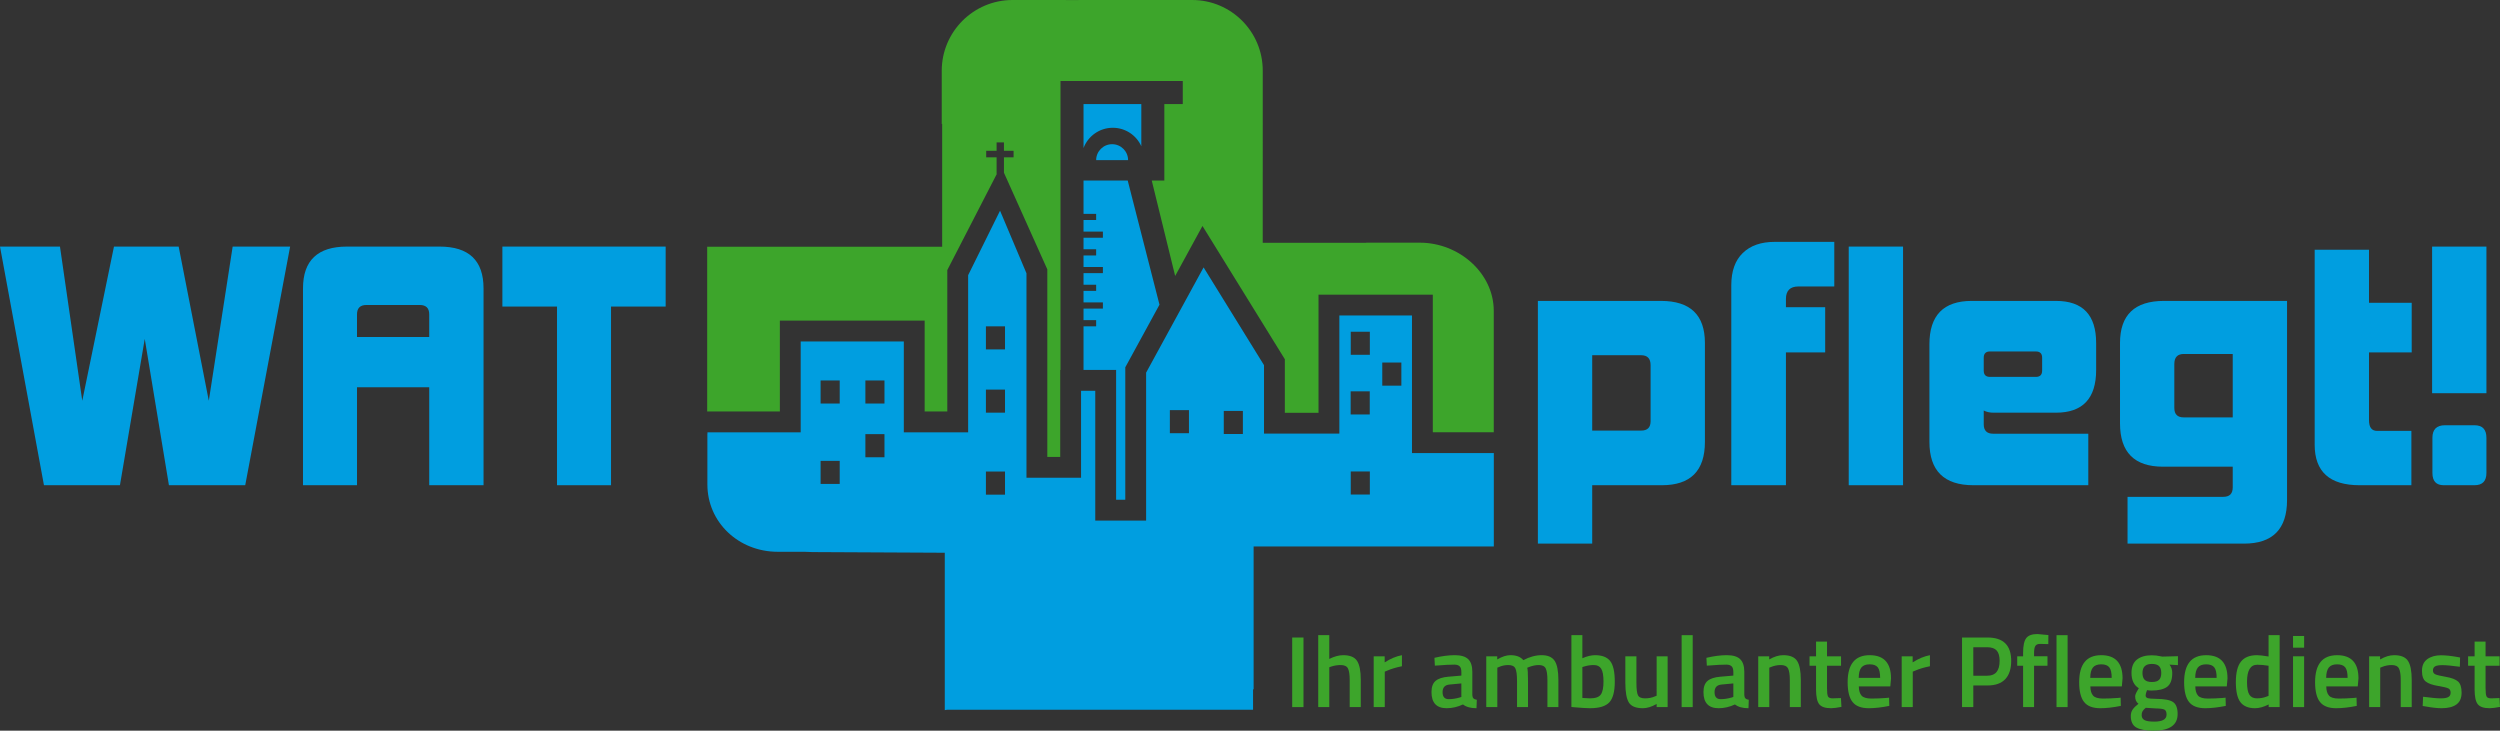 <?xml version="1.0" encoding="utf-8"?>
<!-- Generator: Adobe Illustrator 16.0.4, SVG Export Plug-In . SVG Version: 6.00 Build 0)  -->
<!DOCTYPE svg PUBLIC "-//W3C//DTD SVG 1.1//EN" "http://www.w3.org/Graphics/SVG/1.1/DTD/svg11.dtd">
<svg version="1.1" id="Ebene_1" xmlns="http://www.w3.org/2000/svg" xmlns:xlink="http://www.w3.org/1999/xlink" x="0px" y="0px"
	 width="2807.792px" height="820.632px" viewBox="0 0 2807.792 820.632" enable-background="new 0 0 2807.792 820.632"
	 xml:space="preserve">
<rect x="0" y="0" width="2807.792" height="820.632" fill="#333333" stroke="none"/>
<g>
	<path fill="#009EE0" d="M189.724,544.957L162.57,380.623l-27.859,164.334H49.371L0,276.945h67.355l25.038,173.149l35.617-173.149
		h72.646l33.854,173.149l26.801-173.149h64.535l-50.429,268.012H189.724z"/>
	<path fill="#009EE0" d="M482.069,544.957V434.931h-81.109v110.026h-60.655V323.848c0-31.265,16.453-46.902,49.371-46.902h104.03
		c32.912,0,49.371,15.638,49.371,46.902v221.109H482.069z M482.069,353.117c0-7.053-3.527-10.58-10.58-10.58h-59.95
		c-7.053,0-10.58,3.527-10.58,10.58v25.391h81.109V353.117z"/>
	<path fill="#009EE0" d="M625.592,544.957V344.301h-61.361v-67.355h183.376v67.355h-61.36v200.656H625.592z"/>
	<path fill="#009EE0" d="M1788.225,544.957v65.593h-61.008V337.953h138.237c32.911,0,49.37,15.753,49.37,47.255v111.084
		c0,32.443-16.105,48.665-48.312,48.665H1788.225z M1853.817,410.246c0-7.521-3.526-11.285-10.579-11.285h-55.013v84.636h55.013
		c7.053,0,10.579-3.526,10.579-10.58V410.246z"/>
	<path fill="#009EE0" d="M1944.446,544.957V320.32c0-15.747,4.287-27.798,12.872-36.146c8.579-8.343,20.509-12.52,35.794-12.52
		h67.002v50.076h-40.201c-9.406,0-14.105,4.705-14.105,14.105v9.169h44.08v50.781h-44.08v149.17H1944.446z"/>
	<path fill="#009EE0" d="M2076.334,544.957V276.945h61.008v268.012H2076.334z"/>
	<path fill="#009EE0" d="M2216.331,544.957c-32.918,0-49.371-16.222-49.371-48.665V386.618c0-32.443,15.869-48.665,47.607-48.665
		h94.51c30.09,0,45.139,15.753,45.139,47.255v30.327c0,31.976-15.049,47.96-45.139,47.96h-70.178c-4.231,0-7.879-0.82-10.932-2.468
		v15.517c0,7.053,3.526,10.579,10.58,10.579h106.852v57.834H2216.331z M2293.559,401.782c0-4.7-2.352-7.053-7.053-7.053h-51.486
		c-4.705,0-7.053,2.353-7.053,7.053v14.459c0,4.705,2.348,7.053,7.053,7.053h51.486c4.701,0,7.053-2.348,7.053-7.053V401.782z"/>
	<path fill="#009EE0" d="M2389.478,610.55v-52.545h107.558c7.053,0,10.579-3.526,10.579-10.579V524.15h-78.288
		c-32.211,0-48.312-16.222-48.312-48.665v-90.277c0-31.502,16.453-47.255,49.371-47.255h138.238v223.578
		c0,32.675-16.107,49.019-48.313,49.019H2389.478z M2507.615,397.551h-55.013c-7.053,0-10.58,3.763-10.58,11.284v49.371
		c0,7.053,3.527,10.579,10.58,10.579h55.013V397.551z"/>
	<path fill="#009EE0" d="M2650.083,544.957c-33.622,0-50.429-15.164-50.429-45.491V280.472h61.008v59.598h47.961v55.718h-47.961
		v76.172c0,7.995,3.053,11.99,9.17,11.99h38.438v61.008H2650.083z"/>
	<path fill="#009EE0" d="M2731.543,441.632V276.945h61.008v164.687H2731.543z M2744.59,544.957c-8.463,0-12.695-4.584-12.695-13.753
		v-39.497c0-9.4,4.701-14.105,14.106-14.105h33.149c8.932,0,13.4,4.705,13.4,14.105v39.497c0,9.169-4.469,13.753-13.4,13.753
		H2744.59z"/>
</g>
<g>
	<path fill="#3DA52B" d="M1451.292,794.152v-78.149h12.679v78.149H1451.292z"/>
	<path fill="#3DA52B" d="M1492.942,794.152h-12.425v-80.791h12.425v26.702c5.634-2.822,10.846-4.223,15.637-4.223
		c7.6,0,12.801,2.154,15.578,6.453c2.77,4.3,4.156,11.387,4.156,21.281v30.577h-12.435v-30.243c0-6.16-0.646-10.535-1.938-13.121
		c-1.3-2.578-4.028-3.874-8.216-3.874c-3.654,0-7.303,0.606-10.954,1.819l-1.829,0.696V794.152z"/>
	<path fill="#3DA52B" d="M1542.81,794.152v-57.05h12.331v6.836c6.459-4.182,12.926-6.871,19.393-8.098v12.432
		c-6.543,1.304-12.136,2.976-16.777,5.032l-2.504,1.023v39.824H1542.81z"/>
	<path fill="#3DA52B" d="M1653.603,754.669v26.02c0.076,1.673,0.509,2.906,1.317,3.715c0.797,0.787,2.03,1.296,3.713,1.54
		l-0.348,9.463c-6.543,0-11.599-1.401-15.178-4.223c-6.086,2.821-12.211,4.223-18.375,4.223c-11.327,0-16.995-6.042-16.995-18.131
		c0-5.784,1.539-9.973,4.616-12.564c3.083-2.585,7.818-4.14,14.208-4.676l14.718-1.254v-4.112c0-3.037-0.662-5.17-1.997-6.396
		c-1.323-1.205-3.288-1.819-5.871-1.819c-4.878,0-10.954,0.308-18.257,0.921l-3.65,0.223l-0.461-8.787
		c8.293-1.973,15.916-2.969,22.885-2.969c6.953,0,11.975,1.506,15.062,4.509C1652.066,743.367,1653.603,748.133,1653.603,754.669z
		 M1628.04,768.815c-5.25,0.467-7.867,3.31-7.867,8.57c0,5.248,2.317,7.867,6.958,7.867c3.798,0,7.835-0.605,12.101-1.825
		l2.049-0.684v-15.176L1628.04,768.815z"/>
	<path fill="#3DA52B" d="M1681.674,794.152h-12.435v-57.05h12.323v3.532c5.396-3.19,10.334-4.794,14.839-4.794
		c6.62,0,11.438,1.875,14.487,5.596c6.926-3.721,13.801-5.596,20.65-5.596c6.842,0,11.679,2.119,14.501,6.335
		c2.794,4.223,4.212,11.352,4.212,21.399v30.577h-12.319v-30.243c0-6.16-0.631-10.535-1.889-13.121
		c-1.247-2.578-3.856-3.874-7.818-3.874c-3.415,0-7.104,0.767-11.065,2.278l-1.938,0.802c0.613,1.525,0.908,6.389,0.908,14.604
		v29.554h-12.329v-29.323c0-6.773-0.603-11.455-1.819-14.041c-1.215-2.578-3.874-3.874-7.979-3.874
		c-3.808,0-7.352,0.767-10.615,2.278l-1.715,0.69V794.152z"/>
	<path fill="#3DA52B" d="M1791.453,735.841c7.829,0,13.487,2.188,16.937,6.572c3.46,4.368,5.194,12.11,5.194,23.21
		c0,11.107-2.048,18.85-6.163,23.227c-4.104,4.382-11.334,6.557-21.679,6.557c-3.577,0-9.235-0.342-16.995-1.024l-3.885-0.342
		v-80.679h12.323v25.909C1782.436,736.99,1787.178,735.841,1791.453,735.841z M1785.742,784.341c6.077,0,10.14-1.429,12.153-4.279
		c2.014-2.857,3.024-7.699,3.024-14.549s-0.848-11.652-2.564-14.432c-1.718-2.787-4.513-4.167-8.39-4.167
		c-3.662,0-7.3,0.571-10.961,1.707l-1.819,0.571v34.688C1781.366,784.188,1784.223,784.341,1785.742,784.341z"/>
	<path fill="#3DA52B" d="M1860.595,737.103h12.331v57.05h-12.331v-3.541c-5.558,3.199-10.699,4.795-15.407,4.795
		c-7.835,0-13.079-2.104-15.737-6.327c-2.669-4.224-4.003-11.623-4.003-22.194v-29.782h12.441v29.894
		c0,6.843,0.568,11.449,1.714,13.812c1.14,2.349,3.802,3.533,7.982,3.533c4.111,0,7.867-0.76,11.292-2.286l1.718-0.689V737.103z"/>
	<path fill="#3DA52B" d="M1888.667,794.152v-80.791h12.438v80.791H1888.667z"/>
	<path fill="#3DA52B" d="M1959.064,754.669v26.02c0.077,1.673,0.52,2.906,1.317,3.715c0.801,0.787,2.031,1.296,3.707,1.54
		l-0.342,9.463c-6.533,0-11.598-1.401-15.17-4.223c-6.09,2.821-12.219,4.223-18.371,4.223c-11.338,0-17.014-6.042-17.014-18.131
		c0-5.784,1.547-9.973,4.623-12.564c3.084-2.585,7.826-4.14,14.216-4.676l14.714-1.254v-4.112c0-3.037-0.673-5.17-2-6.396
		c-1.335-1.205-3.289-1.819-5.864-1.819c-4.878,0-10.961,0.308-18.26,0.921l-3.655,0.223l-0.46-8.787
		c8.296-1.973,15.919-2.969,22.876-2.969c6.963,0,11.986,1.506,15.06,4.509C1957.528,743.367,1959.064,748.133,1959.064,754.669z
		 M1933.511,768.815c-5.25,0.467-7.87,3.31-7.87,8.57c0,5.248,2.313,7.867,6.951,7.867c3.808,0,7.846-0.605,12.104-1.825
		l2.049-0.684v-15.176L1933.511,768.815z"/>
	<path fill="#3DA52B" d="M1987.136,794.152h-12.435v-57.05h12.323v3.532c5.557-3.19,10.794-4.794,15.748-4.794
		c7.606,0,12.798,2.154,15.577,6.453c2.771,4.3,4.164,11.387,4.164,21.281v30.577h-12.323v-30.243c0-6.16-0.662-10.535-1.997-13.121
		c-1.334-2.578-4.062-3.874-8.159-3.874c-3.882,0-7.613,0.767-11.181,2.278l-1.718,0.69V794.152z"/>
	<path fill="#3DA52B" d="M2067.69,747.715h-15.738v25.107c0,4.634,0.342,7.714,1.021,9.232c0.697,1.526,2.439,2.286,5.251,2.286
		l9.365-0.335l0.561,9.923c-5.097,0.982-8.975,1.478-11.633,1.478c-6.477,0-10.902-1.478-13.299-4.453
		c-2.391-2.961-3.59-8.557-3.59-16.765v-26.474h-7.306v-10.612h7.306v-16.55h12.324v16.55h15.738V747.715z"/>
	<path fill="#3DA52B" d="M2118.467,783.881l3.205-0.335l0.23,9.247c-8.679,1.742-16.368,2.613-23.065,2.613
		c-8.438,0-14.508-2.32-18.188-6.961c-3.696-4.641-5.532-12.056-5.532-22.243c0-20.235,8.244-30.361,24.755-30.361
		c15.972,0,23.957,8.725,23.957,26.132l-0.791,8.912h-35.378c0.076,4.704,1.104,8.174,3.076,10.376
		c1.982,2.194,5.669,3.303,11.083,3.303C2107.207,784.563,2112.767,784.341,2118.467,783.881z M2111.618,761.296
		c0-5.637-0.893-9.566-2.676-11.811c-1.784-2.244-4.812-3.365-9.069-3.365c-4.265,0-7.366,1.17-9.296,3.532
		c-1.947,2.362-2.958,6.237-3.034,11.644H2111.618z"/>
	<path fill="#3DA52B" d="M2135.822,794.152v-57.05h12.323v6.836c6.457-4.182,12.926-6.871,19.399-8.098v12.432
		c-6.55,1.304-12.142,2.976-16.775,5.032l-2.522,1.023v39.824H2135.822z"/>
	<path fill="#3DA52B" d="M2232.242,769.854h-15.985v24.299h-12.661v-78.149h28.646c17.721,0,26.577,8.731,26.577,26.229
		c0,8.981-2.227,15.824-6.672,20.542C2247.702,767.484,2241.057,769.854,2232.242,769.854z M2216.256,758.893h15.86
		c9.136,0,13.689-5.554,13.689-16.661c0-5.324-1.095-9.198-3.307-11.631c-2.209-2.432-5.665-3.657-10.383-3.657h-15.86V758.893z"/>
	<path fill="#3DA52B" d="M2284.5,747.715v46.438h-12.323v-46.438h-6.62v-10.612h6.62v-3.645c0-8.146,1.171-13.741,3.536-16.779
		c2.353-3.052,6.543-4.571,12.561-4.571l12.312,1.149l-0.111,10.153c-3.731-0.153-6.832-0.229-9.296-0.229
		c-2.473,0-4.208,0.737-5.201,2.229c-0.986,1.479-1.478,4.195-1.478,8.153v3.54h15.059v10.612H2284.5z"/>
	<path fill="#3DA52B" d="M2309.715,794.152v-80.791h12.432v80.791H2309.715z"/>
	<path fill="#3DA52B" d="M2378.517,783.881l3.194-0.335l0.23,9.247c-8.669,1.742-16.352,2.613-23.048,2.613
		c-8.449,0-14.509-2.32-18.204-6.961c-3.697-4.641-5.534-12.056-5.534-22.243c0-20.235,8.244-30.361,24.759-30.361
		c15.975,0,23.971,8.725,23.971,26.132l-0.805,8.912h-35.371c0.066,4.704,1.105,8.174,3.084,10.376
		c1.982,2.194,5.662,3.303,11.065,3.303C2367.256,784.563,2372.813,784.341,2378.517,783.881z M2371.674,761.296
		c0-5.637-0.899-9.566-2.693-11.811c-1.784-2.244-4.801-3.365-9.066-3.365c-4.25,0-7.352,1.17-9.299,3.532
		c-1.944,2.362-2.947,6.237-3.024,11.644H2371.674z"/>
	<path fill="#3DA52B" d="M2445.729,801.907c0,12.48-9.023,18.725-27.04,18.725c-8.679,0-15.11-1.191-19.292-3.534
		c-4.181-2.362-6.271-6.668-6.271-12.904c0-2.822,0.687-5.233,2.056-7.247c1.359-2.014,3.567-4.209,6.613-6.551
		c-2.502-1.68-3.767-4.452-3.767-8.341c0-1.519,1.028-3.992,3.084-7.414l1.021-1.7c-5.464-3.282-8.22-8.996-8.22-17.135
		c0-6.843,2.066-11.867,6.164-15.059c4.111-3.199,9.672-4.788,16.672-4.788c3.34,0,6.654,0.385,9.926,1.144l1.711,0.342
		l17.692-0.454v10.035l-9.478-0.572c2.049,2.67,3.088,5.784,3.088,9.353c0,7.463-1.896,12.619-5.662,15.477
		c-3.763,2.843-9.637,4.271-17.626,4.271c-1.979,0-3.645-0.152-5.021-0.459c-1.062,2.592-1.6,4.592-1.6,5.999
		c0,1.394,0.697,2.362,2.118,2.913c1.401,0.523,4.809,0.83,10.206,0.899c9.051,0.084,15.253,1.296,18.594,3.65
		C2444.053,790.919,2445.729,795.371,2445.729,801.907z M2405.328,803.058c0,2.669,1.073,4.564,3.194,5.699
		c2.136,1.15,5.787,1.708,10.954,1.708c9.212,0,13.818-2.613,13.818-7.868c0-2.954-0.822-4.842-2.453-5.65
		c-1.641-0.788-4.895-1.233-9.759-1.317l-11.181-0.683c-1.683,1.38-2.856,2.655-3.536,3.825
		C2405.675,799.964,2405.328,801.371,2405.328,803.058z M2408.752,763.513c1.676,1.644,4.369,2.46,8.1,2.46
		c3.729,0,6.408-0.816,8.056-2.46c1.631-1.624,2.446-4.21,2.446-7.707c0-3.484-0.84-6.048-2.506-7.693
		c-1.676-1.638-4.375-2.453-8.1-2.453c-7,0-10.502,3.381-10.502,10.146C2406.247,759.303,2407.08,761.889,2408.752,763.513z"/>
	<path fill="#3DA52B" d="M2496.396,783.881l3.188-0.335l0.229,9.247c-8.668,1.742-16.351,2.613-23.047,2.613
		c-8.449,0-14.515-2.32-18.205-6.961c-3.689-4.641-5.532-12.056-5.532-22.243c0-20.235,8.253-30.361,24.766-30.361
		c15.974,0,23.956,8.725,23.956,26.132l-0.791,8.912h-35.377c0.076,4.704,1.104,8.174,3.076,10.376
		c1.979,2.194,5.676,3.303,11.072,3.303C2485.135,784.563,2490.685,784.341,2496.396,783.881z M2489.545,761.296
		c0-5.637-0.898-9.566-2.686-11.811c-1.784-2.244-4.801-3.365-9.065-3.365c-4.269,0-7.362,1.17-9.307,3.532
		c-1.938,2.362-2.94,6.237-3.024,11.644H2489.545z"/>
	<path fill="#3DA52B" d="M2560.295,713.361v80.791h-12.332v-2.969c-5.556,2.821-10.65,4.223-15.287,4.223
		c-7.463,0-12.909-2.244-16.379-6.731c-3.456-4.487-5.182-12.021-5.182-22.585c0-10.57,1.91-18.263,5.76-23.05
		c3.843-4.802,9.825-7.199,17.968-7.199c2.745,0,7.076,0.503,13.01,1.491v-23.971H2560.295z M2545.905,782.285l1.948-0.795v-33.775
		c-4.571-0.767-8.787-1.136-12.672-1.136c-7.672,0-11.522,6.391-11.522,19.149c0,7.017,0.899,11.866,2.687,14.563
		c1.784,2.696,4.62,4.049,8.498,4.049C2538.735,784.341,2542.408,783.664,2545.905,782.285z"/>
	<path fill="#3DA52B" d="M2575.354,727.402v-13.121h12.441v13.121H2575.354z M2575.354,794.152v-57.05h12.441v57.05H2575.354z"/>
	<path fill="#3DA52B" d="M2643.468,783.881l3.202-0.335l0.229,9.247c-8.675,1.742-16.358,2.613-23.054,2.613
		c-8.439,0-14.508-2.32-18.194-6.961c-3.697-4.641-5.533-12.056-5.533-22.243c0-20.235,8.25-30.361,24.755-30.361
		c15.968,0,23.964,8.725,23.964,26.132l-0.798,8.912h-35.378c0.076,4.704,1.104,8.174,3.083,10.376
		c1.982,2.194,5.662,3.303,11.073,3.303C2632.213,784.563,2637.772,784.341,2643.468,783.881z M2636.625,761.296
		c0-5.637-0.892-9.566-2.676-11.811c-1.795-2.244-4.818-3.365-9.076-3.365s-7.358,1.17-9.3,3.532
		c-1.937,2.362-2.954,6.237-3.023,11.644H2636.625z"/>
	<path fill="#3DA52B" d="M2673.254,794.152h-12.436v-57.05h12.324v3.532c5.557-3.19,10.801-4.794,15.748-4.794
		c7.605,0,12.797,2.154,15.578,6.453c2.77,4.3,4.162,11.387,4.162,21.281v30.577h-12.322v-30.243c0-6.16-0.662-10.535-1.997-13.121
		c-1.335-2.578-4.062-3.874-8.159-3.874c-3.882,0-7.613,0.767-11.182,2.278l-1.717,0.69V794.152z"/>
	<path fill="#3DA52B" d="M2762.716,748.851c-8.976-1.22-15.483-1.825-19.515-1.825c-4.027,0-6.832,0.48-8.387,1.429
		c-1.563,0.962-2.337,2.46-2.337,4.516c0,2.049,0.86,3.484,2.567,4.334c1.718,0.829,5.734,1.798,12.094,2.905
		c6.354,1.102,10.859,2.837,13.519,5.185c2.661,2.362,3.995,6.55,3.995,12.557c0,6.021-1.919,10.418-5.762,13.233
		c-3.84,2.821-9.46,4.223-16.825,4.223c-4.641,0-10.498-0.641-17.585-1.938l-3.535-0.571l0.459-10.376
		c9.136,1.206,15.714,1.819,19.752,1.819c4.018,0,6.892-0.488,8.605-1.478c1.718-0.997,2.568-2.634,2.568-4.913
		c0-2.285-0.815-3.853-2.446-4.738c-1.641-0.871-5.561-1.818-11.763-2.857c-6.194-1.017-10.741-2.633-13.641-4.842
		c-2.888-2.209-4.326-6.237-4.326-12.098c0-5.854,1.999-10.229,5.992-13.12c3.992-2.886,9.101-4.336,15.348-4.336
		c4.871,0,10.836,0.607,17.905,1.833l3.547,0.677L2762.716,748.851z"/>
	<path fill="#3DA52B" d="M2807.331,747.715h-15.748v25.107c0,4.634,0.342,7.714,1.031,9.232c0.68,1.526,2.429,2.286,5.251,2.286
		l9.348-0.335l0.579,9.923c-5.102,0.982-8.982,1.478-11.645,1.478c-6.46,0-10.895-1.478-13.292-4.453
		c-2.394-2.961-3.593-8.557-3.593-16.765v-26.474h-7.303v-10.612h7.303v-16.55h12.32v16.55h15.748V747.715z"/>
</g>
<path fill="#FFFFFF" d="M1313.89,0"/>
<g>
	<path fill="#009EE0" d="M1231.106,179.882h35.868c0-9.905-8.029-17.934-17.934-17.934S1231.106,169.977,1231.106,179.882z"/>
	<path fill="#009EE0" d="M1585.817,508.871V354.333h-81.565v132.662h-84.627v-76.889l-67.851-109.797l-64.549,118.206v166.157
		h-57.114V438.89h-15.957v97.663h-61.297V306.955l-29.689-70.307l-35.841,72.423v176.47h-72.239V383.497H899.278v102.044H794.479
		c0.091,0.422,0.186,0.855,0.284,1.295l-0.283-0.271v57.562c0,42.299,34.859,75.592,79.095,75.592h30.007
		c2.853,0.17,5.735,0.286,8.663,0.32l148.844,0.755v176.762l2.502-0.414h343.734v-22.898l0.639-0.105V613.744h269.77V508.871
		H1585.817z M943.09,543.541h-21.452v-25.926h21.452V543.541z M943.094,453.202h-21.46v-25.919h21.46V453.202z M993.365,513.537
		h-21.445v-25.918h21.445V513.537z M993.365,453.201h-21.445v-25.918h21.445V453.201z M1128.736,555.538h-21.446v-25.919h21.446
		V555.538z M1128.736,463.481h-21.446v-25.918h21.446V463.481z M1128.736,392.398h-21.446v-25.919h21.446V392.398z
		 M1335.336,486.522h-21.446v-25.919h21.446V486.522z M1395.9,487.457h-21.453v-25.926h21.453V487.457z M1516.94,439.535h21.447
		v25.924h-21.447V439.535z M1538.495,555.416h-21.446V529.49h21.446V555.416z M1538.495,398.46h-21.446v-25.919h21.446V398.46z
		 M1573.898,433.127h-21.446v-25.925h21.446V433.127z"/>
	<polygon fill="#009EE0" points="1231.106,240.188 1231.106,247.109 1216.927,247.109 1216.927,260.083 1238.677,260.083 
		1238.677,267.004 1216.927,267.004 1216.927,279.979 1231.106,279.979 1231.106,286.898 1216.927,286.898 1216.927,299.873 
		1238.677,299.873 1238.677,306.794 1216.927,306.794 1216.927,319.769 1231.106,319.769 1231.106,326.689 1216.927,326.689 
		1216.927,339.664 1238.677,339.664 1238.677,346.584 1216.927,346.584 1216.927,359.559 1231.106,359.559 1231.106,366.479 
		1216.927,366.479 1216.927,415.489 1253.517,415.489 1253.517,561.266 1263.824,561.266 1263.824,412.541 1302.235,342.199 
		1266.555,202.766 1216.927,202.766 1216.927,240.188 	"/>
	<path fill="#009EE0" d="M1249.798,143.498c14.277,0,26.553,8.529,32.034,20.766v-47.408h-64.905v49.434
		C1221.913,152.977,1234.747,143.498,1249.798,143.498z"/>
</g>
<path fill="#3DA52B" d="M1677.663,349.14c0-42.3-38.859-76.592-83.096-76.592l-60.194-0.001l0.165,0.158h-116.366v-79.098
	l0.041,0.039V79.275c0-43.782-35.493-79.275-79.275-79.275h-127.369l0.115,0.108h-14.712L1197.079,0h-59.813
	c-43.954,0-79.588,35.633-79.588,79.588v59.813l0.491-0.491v138.168H794.25v185.057h81.628V360.097h162.615v102.038h25.431V303.321
	l55.64-108.036h-0.274v-18.58h-11.666v-7.365h11.666v-9.391h8.271v9.391h10.816v7.365h-10.816v17.31l48.693,108.51V513.16h14.497
	v-97.671h0.312V112.241h0.001V90.993h137.323v25.862h-20.694v85.867h-14.158l26.31,107.225l30.672-56.17l92.514,149.684v60.134
	h37.826V330.94h128.352v154.523h54.294h14.159V385.049c0-0.004-0.001-0.009-0.001-0.014L1677.663,349.14z"/>
</svg>
